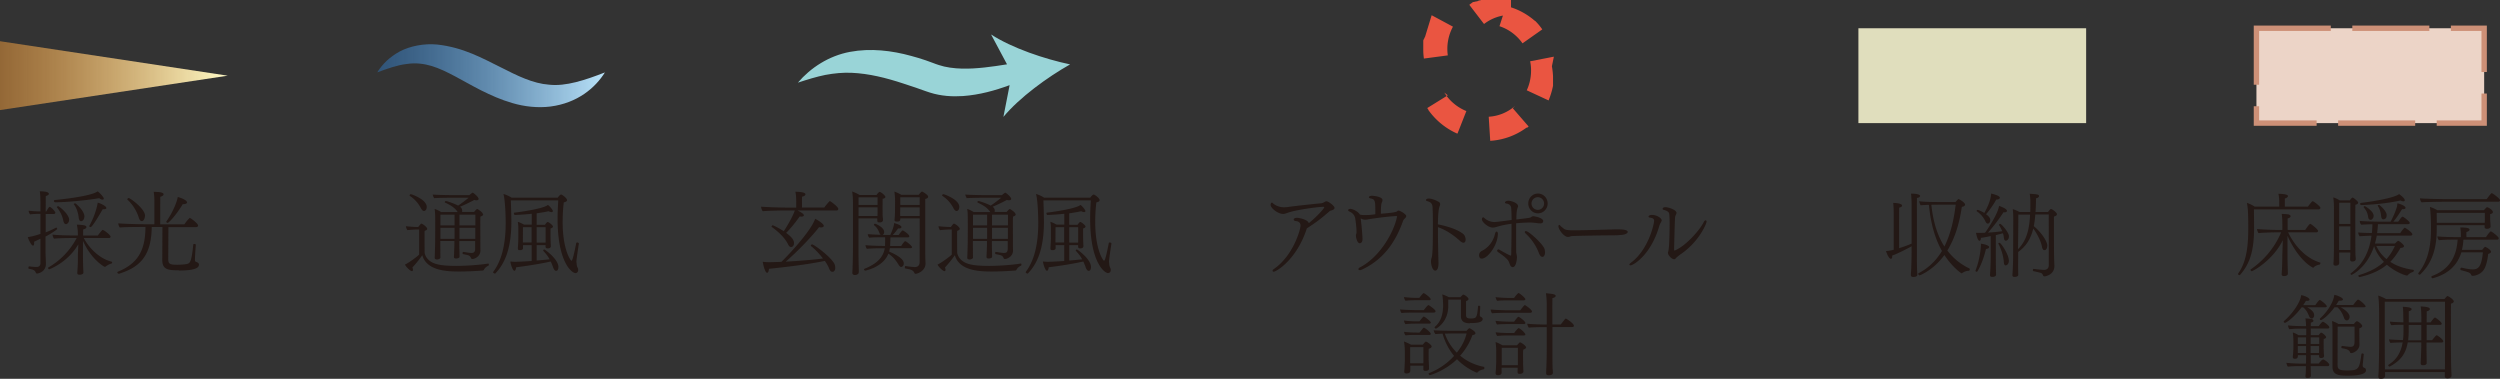 <svg xmlns="http://www.w3.org/2000/svg" viewBox="0 0 330 50"><rect x="0" y="0" width="330" height="50" fill="#333333" stroke="none"/><defs><linearGradient id="_名称未設定グラデーション_112" data-name="名称未設定グラデーション 112" x1="-12.63" y1="300.55" x2="17.43" y2="300.55" gradientTransform="rotate(-180 8.715 155.265)" gradientUnits="userSpaceOnUse"><stop offset="0" stop-color="#fffbc7"/><stop offset="1" stop-color="#f49d3a" stop-opacity=".5"/></linearGradient><linearGradient id="_名称未設定グラデーション_84" data-name="名称未設定グラデーション 84" x1="96.55" y1="300.54" x2="126.61" y2="300.54" gradientTransform="rotate(-180 88.205 155.265)" gradientUnits="userSpaceOnUse"><stop offset="0" stop-color="#bae3f9"/><stop offset="1" stop-color="#2d74bb" stop-opacity=".5"/></linearGradient><style>.cls-1{fill:#231815;stroke-width:0}</style></defs><g style="isolation:isolate"><g id="_レイヤー_2" data-name="レイヤー 2"><g id="text"><path class="cls-1" d="M253.44 25.88c0 .11-.13.21-.4.25-.01.13-.01 1.87-.01 3.57v3.38c0 1.27 0 1.82.02 2.42 0 .12.04.61.04.76s-.11.3-.52.3c-.2 0-.34-.07-.34-.25v-.02c0-.08.02-.33.04-.6.05-.94.06-2.29.06-2.62v-.56c-.77.43-2.01 1.04-2.57 1.23 0 .05.01.08.01.12 0 .21-.07.3-.17.3-.05 0-.31-.01-.65-1.02.27-.01.83-.11 1.02-.18v-4.79c0-.29-.01-.89-.07-1.39 1.09.05 1.17.26 1.17.36 0 .11-.12.22-.38.27-.01.23-.01 4.45-.01 5.35.56-.17 1.16-.39 1.65-.6v-5.29s-.01-.87-.08-1.31c1.15 0 1.21.25 1.21.33zm6.57 9.68c0 .08-.05.17-.12.18-.17.01-.53.04-.91.33-.01.01-.02.01-.05.01-.07 0-1.26-.86-2.27-2.42-1.42 1.98-3.22 2.69-3.28 2.69s-.18-.13-.18-.22c0-.02 0-.04.02-.05 1.39-.71 2.38-1.74 3.12-2.95-.86-1.52-1.48-3.48-1.72-6.09-.46.01-.91.04-1.09.06-.07-.08-.19-.42-.2-.54.49.11 2.55.11 2.55.11h2.25c.05-.06.32-.39.39-.39.02 0 .05 0 .06.01.14.07.81.45.81.72 0 .14-.14.25-.43.3-.27 1.89-.82 3.99-1.91 5.76a7.829 7.829 0 002.9 2.36c.04.02.06.06.06.12zm-4.16-8.54s-.41 0-.91.01c.24 2.31.83 4.12 1.72 5.51.85-1.68 1.26-3.62 1.49-5.52h-2.3zm6.71 5.6c0 .12-.14.22-.41.24-.24 1.01-.6 2.05-1.11 2.93-.04.06-.09.08-.14.08-.07 0-.13-.05-.13-.13 0-.01 0-.05.01-.07.52-1.29.7-2.85.7-3.32 0-.06 0-.12-.01-.18.33.02 1.1.21 1.1.45zm2.22-.84c-.14 0-.24-.12-.27-.39a2.9 2.9 0 00-.12-.6c-.25.07-.58.16-.94.24v2.86c0 .39 0 1.02.02 1.88 0 .12.01.34.01.48 0 .21-.23.3-.49.3-.19 0-.31-.06-.31-.24v-.02c.07-.9.09-1.83.09-2.44v-2.69c-.47.11-.95.19-1.29.24v.02c0 .25-.09.36-.19.36-.07 0-.26-.05-.46-1.05.12.01.26.01.39.01.44 0 .57-.01.81-.02.39-.54 1.71-2.52 1.84-3.54.01 0 1.05.33 1.05.65 0 .11-.11.2-.34.2-.04 0-.07-.01-.12-.01-.73 1.12-1.53 2.11-2.04 2.68.7-.04 1.4-.11 1.87-.18a4.05 4.05 0 00-.41-.8c-.01-.01-.01-.02-.01-.04 0-.06.09-.13.17-.13.12 0 1.14 1.09 1.14 1.65 0 .39-.25.57-.4.57zm-.81-5.67c0 .12-.14.23-.44.23h-.02c-.52.92-1.01 1.54-1.35 1.94.41.3.56.55.56.77 0 .25-.17.47-.31.47-.11 0-.24-.08-.32-.27-.24-.51-.59-.98-1.15-1.36-.02-.01-.02-.04-.02-.06 0-.06.06-.13.13-.13.01 0 .4.11.88.41.79-1.41.88-2.19.9-2.56.02.01 1.15.24 1.15.55zm.8 8.93c-.14 0-.25-.13-.26-.41-.05-.83-.37-1.83-.72-2.44-.01-.01-.01-.02-.01-.04 0-.05.08-.1.15-.1.21 0 1.24 1.56 1.24 2.36 0 .37-.21.61-.4.61zm6.74-6.75c0 .12-.12.22-.39.29v1.37c0 3.38.01 4.07.06 5.1v.07c0 1.21-1.28 1.36-1.29 1.36-.08 0-.15-.02-.19-.1-.05-.07-.07-.17-.13-.23-.11-.13-.17-.14-1.17-.36-.04-.01-.06-.07-.06-.13 0-.08.04-.18.08-.17.12.01.96.13 1.39.13s.63-.25.63-.63v-.42c0-.88 0-4.48-.01-6.26h-1.77c-.04.57-.11 1.08-.2 1.54 1 .83 1.78 2 1.78 2.56 0 .16-.05.61-.38.61-.19 0-.28-.22-.33-.48-.11-.66-.65-1.75-1.14-2.37-.33 1.37-.95 2.34-1.99 3.09v.25c0 .81-.01 1.49-.01 1.69s.01.48.01.63c0 .12.01.33.01.4v.02c0 .21-.18.3-.51.3-.18 0-.26-.08-.26-.22v-.05c.01-.16.04-.55.04-.69.01-.23.05-.98.05-1.66l.02-4.85c0-.49 0-.98-.07-1.47.27.07.62.22.89.37H268c.01-.45.01-.92.01-1.41 0-.18-.04-.76-.09-.99 1.09.05 1.23.12 1.23.3 0 .12-.13.25-.4.3 0 .63-.02 1.24-.06 1.8h1.65c.21-.28.31-.39.39-.39.17 0 .79.48.79.68zm-5.09.04c0 .6-.02 3.27-.04 4.56 1.17-1.17 1.5-2.7 1.59-4.56h-1.55z"/><path fill="#e0debd" stroke-width="0" d="M245.31 3.73h30.06v12.52h-30.06z"/><path class="cls-1" d="M306.29 27.46c0 .1-.11.18-.25.18h-8.52c.01.81.02 2.12.02 2.3v.1c0 3.27-.64 4.85-1.86 6.26-.01.01-.04.02-.06.02-.08 0-.2-.07-.2-.16 0-.02.01-.04.02-.06.97-1.35 1.33-3.18 1.33-5.93v-.28c0-2.03-.08-2.64-.18-3.11.31.1.71.28 1.02.49h3.25v-.59c0-.3-.02-.71-.11-1.1.13 0 1.26.01 1.26.3 0 .11-.13.24-.41.33v1.06h3.05s.5-.71.63-.71c.12 0 1.02.68 1.02.89zm0 7.28c0 .07-.05.17-.09.18-.2.04-.58.14-.79.37-.02.04-.06.05-.08.05-.01 0-1.82-.78-3.38-4.21v2.41c0 .35 0 .99.04 2.11 0 .13.01.33.01.48 0 .17-.15.31-.52.31-.15 0-.3-.04-.3-.24v-.02s.02-.34.04-.64c.05-1.01.04-1.64.05-2l.06-1.83c-1.35 2.72-3.98 4.09-4.09 4.09-.08 0-.17-.1-.17-.18 0-.04.01-.06.05-.08 1.43-.98 3.03-2.58 3.99-4.87h-.73c-.46 0-1.74.04-2.26.1-.11-.16-.19-.4-.19-.54.57.06 2.01.12 2.74.12h.6v-.48c0-.9-.01-1.1-.09-1.64.27.02.6.02.88.07.19.04.3.13.3.24s-.13.24-.39.29v1.52h2.32c.15-.23.56-.8.65-.8.15 0 1.05.76 1.05.93 0 .08-.08.19-.25.19h-3.71c.97 1.98 2.48 3.47 4.23 3.99.04.01.05.05.05.08zm4.98-7.98c0 .1-.08.21-.36.27-.01.29-.01 4.05-.01 4.05 0 .24.01 2.16.02 2.53.01.17.04.49.04.57 0 .14-.07.34-.46.34-.2 0-.28-.1-.28-.28 0-.19.01-.49.02-.63v-.28h-1.48c.01.39.01.71.01.88 0 .14.01.37.01.47 0 .39-.43.39-.46.39-.21 0-.31-.11-.31-.25v-.05c.05-.3.07-1.81.07-2.57v-4.5c.01-.54-.02-1.21-.09-1.65.26.08.62.25.86.4h1.32c.19-.26.3-.37.36-.37.01 0 .04 0 .05.01.21.11.7.49.7.68zm-1.02 0h-1.48v2.8h1.48v-2.8zm0 3.12h-1.49V33h1.49v-3.12zm8.36 5.85c0 .07-.04.16-.09.17-.19.05-.47.17-.69.42-.02.04-.06.05-.11.05-.28 0-1.66-.55-2.65-1.43-.89.74-2.03 1.28-3.63 1.64-.05.01-.14-.12-.14-.19 0-.02.01-.05.04-.06 1.49-.45 2.55-1.02 3.34-1.77-.59-.6-1.05-1.31-1.3-2.07-.94 2.87-2.94 3.79-2.96 3.79-.08 0-.15-.07-.15-.14 0-.02.01-.05.04-.07 1.81-1.34 2.49-3.18 2.73-4.96-.47.01-1.28.05-1.56.08a.807.807 0 01-.19-.46v-.05c.33.05 1.17.07 1.8.08.04-.4.06-.78.07-1.16-.55.01-1.24.04-1.48.06a.805.805 0 01-.19-.45v-.05c.47.06 2.13.1 2.61.1h1.46c.3-.54.68-1.42.82-1.93.05-.14.05-.28.08-.49.32.05 1.07.34 1.07.6 0 .1-.11.17-.31.17-.05 0-.09 0-.14-.01-.37.57-.72 1.16-1.16 1.66h.65c.13-.2.45-.66.56-.66.15 0 .96.65.96.82 0 .1-.09.17-.23.17h-3.97c-.02.37-.06.77-.11 1.18h3.05c.23-.36.52-.71.59-.71.11 0 1.01.63 1.01.87 0 .1-.09.17-.23.17h-4.47c-.06.35-.14.7-.24 1.05h2.64c.13-.13.36-.36.43-.36.15 0 .77.52.77.7 0 .12-.13.21-.47.24-.4.71-.83 1.31-1.34 1.83.85.57 1.9.9 3.05 1.06.05 0 .07.06.07.12zm-1.18-9.29c0 .08-.06.14-.18.14a.9.9 0 01-.38-.12c-2.16.51-5.08.61-5.14.61-.13 0-.19-.08-.19-.16 0-.06.04-.12.12-.13 1.56-.18 4.37-.65 5.02-1.16.09.06.75.54.75.81zm-4.11 2.06c0 .23-.18.52-.4.52-.17 0-.3-.14-.33-.4-.08-.57-.27-.88-.58-1.25-.01-.01-.01-.02-.01-.04 0-.06.09-.12.15-.12.04 0 1.17.64 1.17 1.29zm.35 3.96c.33.7.78 1.28 1.35 1.74.45-.51.82-1.09 1.11-1.74h-2.46zm.94-3.5c-.18 0-.27-.16-.3-.42-.04-.49-.19-.99-.44-1.35-.01-.01-.01-.02-.01-.04 0-.06.09-.1.17-.1.09 0 1.01.8 1.01 1.35s-.39.55-.43.55zm14.45-.96c0 .13-.14.22-.36.26v.54c0 .12.01.49.04.69.01.1.01.31.02.4v.02c0 .12-.13.29-.47.29-.2 0-.32-.06-.32-.23v-.24h-6.32v.59c-.01 3.18-1.04 4.81-2.19 5.92-.01.01-.04.02-.06.02-.08 0-.19-.07-.19-.16 0-.02.01-.04.02-.06.96-1.22 1.66-2.89 1.66-5.75 0-.99-.02-1.99-.14-2.97.27.07.69.26.98.43h6.14c.32-.36.37-.4.43-.4.13 0 .76.37.76.63zm.94-1.56c0 .1-.07.19-.24.19h-6.86c-.52 0-2.68.02-3.25.08a.87.87 0 01-.21-.53c.56.06 2.83.11 3.76.11h5.05c.12-.19.57-.8.66-.8.07 0 1.09.7 1.09.94zm-.17 5.02c0 .08-.06.18-.2.18h-4.46c-.02.47-.09.92-.2 1.34h2.68s.31-.4.4-.4c.04 0 .76.37.76.65 0 .11-.12.23-.37.29-.07.69-.25 1.58-.57 2.07-.55.82-1.47.82-1.49.82-.12 0-.15-.05-.18-.12-.11-.28-.27-.34-1.35-.63-.06-.01-.08-.08-.08-.16s.05-.17.13-.17h.04c.64.16 1.14.23 1.47.23.7 0 1.16-.34 1.33-2.25h-2.84c-.52 1.66-1.69 2.86-3.77 3.42h-.04c-.08 0-.14-.08-.14-.17 0-.06.02-.11.08-.13 2.31-.86 3.23-2.57 3.38-4.8h-.38c-.75 0-1.47.01-2.09.08a.773.773 0 01-.2-.51c.5.06 1.54.1 2.51.1h.59v-.33c0-.31-.04-.64-.08-.95.69.02 1.22.04 1.22.3 0 .11-.13.23-.41.3 0 .04-.01.14-.01.28s.01.29.01.4h2.58c.08-.13.52-.76.63-.76.13 0 1.05.71 1.05.9zM328 28.1h-6.36c.01.36.02.87.02 1.31h6.33c.01-.19.01-.47.01-.55v-.76zm-20.85 12.32c0 .08-.09.14-.25.14h-2.35c.83.45.92.84.92 1.04 0 .22-.13.45-.33.45-.13 0-.27-.13-.36-.36-.17-.43-.39-.83-.76-1.12h-.21c-.96 1.29-2 2.04-2.19 2.04-.09 0-.17-.07-.17-.14 0-.04.01-.07.05-.1 1.02-.88 2.13-2.37 2.26-3.42.6.13 1.1.4 1.1.59 0 .1-.11.17-.32.17-.05 0-.09 0-.15-.01-.11.19-.24.39-.37.58h1.6s.47-.69.6-.69c.06 0 .91.61.91.84zm.31 7.74c0 .08-.05.17-.19.17h-2.26c.01.4.01.76.02.92.01.11.01.2.01.34 0 .07-.04.3-.45.3-.15 0-.27-.04-.27-.22v-.05s.02-.19.04-.42c.01-.23.02-.54.02-.87h-.7c-.56 0-1.09 0-1.68.07-.09-.1-.18-.35-.19-.51.56.07 1.46.11 2.17.11h.41c.01-.45.01-.88.01-1.11h-1.08v.08c0 .23-.07.39-.39.39-.19 0-.28-.07-.28-.24v-.02c0-.06.02-.22.04-.4.01-.34.04-.54.04-.78v-.76c0-.41-.02-.83-.08-1.27.23.06.55.22.77.36h1v-.87h-.56c-.56 0-1.07.01-1.66.08-.09-.1-.17-.35-.18-.51.56.07 1.36.1 2.11.1h.27c-.01-.4-.04-.7-.08-1.02.7.04 1.05.07 1.05.31 0 .11-.11.2-.34.25 0 .02 0 .21-.01.46h1.05s.4-.58.56-.58c.11 0 .84.51.84.72 0 .1-.06.18-.2.18h-2.25v.87h1.04c.09-.12.19-.23.27-.31.02-.02.05-.02.06-.02.15 0 .66.43.66.6 0 .1-.11.19-.32.24-.01.07-.01 1.13-.01 1.13 0 .13.02.55.02.69.01.13.04.34.04.4 0 .08-.02.29-.39.29-.2 0-.27-.08-.27-.22v-.16h-1.1v1.11h1.05s.41-.54.58-.54.82.49.82.7zm-3.06-3.62h-1.09v.86h1.09v-.86zm0 1.14h-1.09v.92h1.09v-.92zm.61-1.14v.86h1.13v-.86h-1.13zm1.12 1.14H305v.92h1.11v-.04c0-.11.01-.35.01-.55v-.33zm6.14-5.26c0 .08-.07.14-.23.14h-3.06c.36.19 1.17.74 1.17 1.25 0 .23-.13.48-.37.48-.15 0-.3-.11-.38-.36-.19-.55-.46-1.01-.86-1.37h-.38c-.9 1.21-1.66 1.69-1.8 1.69-.08 0-.14-.06-.14-.13 0-.04.01-.07.05-.11.79-.7 1.73-1.99 1.86-3.09.24.02 1.14.35 1.14.6 0 .1-.13.17-.36.17-.06 0-.12 0-.18-.01-.11.18-.23.37-.36.58h2.25c.06-.07.33-.46.58-.69.02-.02.05-.02.07-.02.19 0 .98.71.98.87zm.04 8.46c0 .14 0 .71-2.41.71-1.21 0-2.01-.11-2.01-1.16v-4.47c0-.66-.01-1.15-.06-1.58.25.06.6.23.85.39h2.03c.07-.1.31-.37.39-.37.17 0 .71.42.71.63 0 .11-.09.22-.37.3-.01.17-.01.24-.01.42l.01.93c0 .35.01.63.01.78v.04c0 .66-.71 1.11-1.1 1.11-.07 0-.12-.02-.14-.1-.14-.36-.44-.43-1.09-.55-.05-.01-.06-.06-.06-.11 0-.08.05-.21.11-.19.43.06.91.12 1.13.12.47-.01.5-.35.5-.74v-1.93h-2.23c0 .96-.01 4.87-.01 5.11.01.61.38.68 1.33.68 1.47 0 1.55-.23 1.82-2.17.01-.06.06-.08.12-.08.08 0 .2.06.19.12-.04.36-.09.93-.13 1.27-.01.07-.01.14-.01.19 0 .22.07.25.15.29.07.04.14.06.19.11.02.02.09.08.09.27zm11.59-9.09c0 .14-.17.24-.37.29-.01.37-.01 5.52-.01 5.52 0 .34.02 2.52.04 2.98.01.25.04.88.04 1 0 .34-.43.35-.53.35-.23 0-.36-.07-.36-.28 0-.14.01-.35.01-.54h-7.9c.01.19.01.43.01.49 0 .04 0 .4-.56.4-.24 0-.33-.12-.33-.29 0-.12.04-.57.05-.93.01-.42.05-1.93.05-2.89v-4.64c0-.63-.02-1.58-.12-2.23.28.08.76.29 1.04.46h7.7s.32-.4.41-.4c.01 0 .04 0 .05.01.47.23.78.55.78.7zm-9.11.04v6.12c0 .75.01 2.16.02 2.81h7.92c.01-.27.01-2.53.01-2.89v-6.04h-7.95zm7.71 5.24c0 .1-.09.14-.21.14h-1.99v.24c0 .36 0 1.17.02 2.03v.42c.01.22-.19.31-.46.31-.19 0-.33-.05-.33-.23v-.04l.02-.54c.04-.77.06-1.6.06-1.98v-.22h-1.79c-.27 1.6-1.03 2.45-2.38 3.19h-.02c-.06 0-.18-.1-.18-.18 0-.02.01-.05.04-.06.84-.53 1.59-1.33 1.87-2.95-.49.01-1.28.02-1.6.07-.11-.1-.19-.33-.2-.48.32.05 1.2.08 1.84.1.06-.37.07-.78.07-1.22v-.8c-.5 0-1.27.01-1.59.06-.11-.1-.19-.33-.2-.48.31.05 1.14.08 1.78.1-.02-1.12-.02-1.57-.08-2.06.79.06 1.16.11 1.16.33 0 .1-.12.21-.37.25v1.49h1.66v-.28c0-.82-.01-1.27-.09-1.83 1.17.05 1.21.24 1.21.35 0 .12-.13.23-.41.29 0 .11-.01.74-.01 1.47h.52c.08-.12.45-.64.57-.64.13 0 .9.61.9.8 0 .1-.09.16-.21.16h-1.78v2.03h.71c.3-.37.52-.66.62-.66.01 0 .02.01.04.02.23.11.84.58.84.8zm-2.89-2.18h-1.66v.62c0 .53-.02.99-.08 1.41h1.74v-2.03z"/><path fill="#ecd4c7" stroke="#cd9077" stroke-dasharray="0 0 9.46 3.55" stroke-linecap="square" stroke-width=".71" d="M297.85 3.73h30.06v12.52h-30.06z"/><path class="cls-1" d="M6.01 31.2v2.01c0 .51.05 1.35.05 1.62 0 1.06-1.02 1.28-1.17 1.28-.13 0-.14-.08-.21-.22-.08-.17-.24-.31-.86-.41-.05-.01-.07-.07-.07-.13 0-.1.04-.19.09-.19h.01c.38.05.69.08.98.08s.51-.16.51-.51v-3.22c-.27.13-.53.25-.84.4 0 .06.01.11.01.16 0 .23-.06.35-.15.35-.24 0-.6-.83-.7-1.12.19-.01 1.03-.19 1.68-.43v-2.64h-.19c-.31 0-.85.02-1.17.07-.09-.08-.2-.33-.2-.47v-.02c.43.06 1.11.1 1.56.1v-1.06c0-.48-.02-1.29-.09-1.59h.13c.12 0 1.07 0 1.07.33 0 .11-.14.22-.41.29 0 .13 0 .98-.01 2.04h.08c.24-.43.37-.61.44-.61.19 0 .76.61.76.77 0 .11-.11.17-.23.17H6.03v2.42c.5-.18.95-.41 1.39-.63h.01c.06 0 .12.11.12.18 0 .08-.84.64-1.52 1zm8.79 3.42c0 .07-.04.16-.08.17-.18.04-.47.16-.79.4-.04.02-.06.04-.08.04-.11 0-1.84-1.01-2.9-3.45v1.76c0 .33 0 1.01.04 1.97 0 .12.02.3.02.45 0 .07-.02.3-.53.3-.15 0-.28-.04-.28-.23v-.02l.04-.6c.04-.59.04-1.07.04-1.42v-.43l.06-1.31c-1.46 2.47-3.85 3.3-3.85 3.3-.08 0-.14-.1-.14-.17 0-.04.01-.07.04-.08a9.694 9.694 0 003.73-3.88h-.89c-.55 0-1.49.02-2.1.08-.11-.12-.19-.39-.2-.53.62.07 1.87.11 2.59.11h.76v-.19c-.01-.58-.05-.75-.13-1.24.96.05 1.26.11 1.26.33 0 .12-.14.25-.43.3 0 .08-.01.4-.01.81h1.94c.09-.14.38-.49.57-.7.02-.02.05-.04.07-.04.18 0 1.05.68 1.05.89 0 .08-.07.18-.23.18h-3.31c.7 1.35 2.13 2.77 3.71 3.13.04.01.05.05.05.1zm-1.1-8.41c0 .08-.06.14-.17.14s-.25-.06-.44-.19c-1.65.28-4.29.54-5.78.54-.13 0-.19-.08-.19-.17 0-.06.04-.13.11-.13.59-.05 4.75-.47 5.66-1.14.34.24.81.78.81.95zm-4.58 2.81c0 .42-.32.57-.41.57-.19 0-.32-.23-.37-.53-.12-.61-.44-1.22-.83-1.69 0-.01-.01-.01-.01-.02 0-.05.11-.13.17-.13.14 0 1.46 1.05 1.46 1.81zm2.02-.47c0 .36-.2.65-.44.65-.19 0-.28-.21-.32-.52-.05-.52-.26-1.25-.63-1.71 0-.01-.01-.01-.01-.02 0-.05.11-.11.18-.11.09 0 1.22.99 1.22 1.71zm2.9-1.09c0 .1-.11.16-.33.16-.05 0-.09 0-.15-.01-.55.96-1.4 2.37-1.6 2.37-.08 0-.18-.07-.18-.13 0-.01 0-.02.01-.04.86-1.52 1.1-2.95 1.11-3.06.36.08 1.14.46 1.14.71zm9.57 8.22c-1.35 0-2.19-.05-2.19-1.36l.02-4.36h-1.41c-.05 3.71-1.46 5.29-4.31 6.17h-.04c-.11 0-.19-.11-.19-.17 0-.07.11-.11.13-.12 2.51-1.05 3.57-2.7 3.58-5.88h-.51c-.52 0-2.37.01-2.87.07-.11-.11-.21-.4-.21-.55.53.06 2.54.12 3.38.12h1.39v-3.03c0-.3-.01-.75-.09-1.25.72.02 1.3.06 1.3.33 0 .12-.13.25-.43.33-.01.18-.01 2.94-.01 3.63h3.19c.23-.36.66-.84.71-.84.14 0 1.1.76 1.1.99 0 .11-.09.22-.25.22h-3.67l-.02 4.2c0 .61.13.77 1.16.77.53 0 1.17-.05 1.43-.14.34-.12.51-.53.71-2.51 0-.07.07-.1.15-.1s.19.05.19.11c-.04.41-.12 1.78-.12 1.95 0 .23.06.28.21.33.2.07.32.17.32.35 0 .34-.33.77-2.65.77zm-4.48-7.18c0 .33-.18.69-.41.69-.15 0-.31-.14-.4-.46-.25-.8-.72-1.65-1.5-2.38-.01-.01-.02-.02-.02-.05 0-.06.11-.16.19-.16.18 0 2.16 1.41 2.16 2.35zm5.56-1.8c0 .13-.15.25-.51.25h-.06c-.84 1.41-1.84 2.47-1.99 2.47-.08 0-.18-.07-.18-.14 0-.02.01-.05.02-.07.9-1.25 1.45-2.76 1.49-3.21.33.08 1.22.41 1.22.7z"/><path fill="url(#_名称未設定グラデーション_112)" stroke-width="0" d="M0 5.44v9.09l30.06-4.54L0 5.44z"/><path class="cls-1" d="M63.88 35.6c-.04.08-.07.1-.15.11-.77.06-1.95.13-3.12.13-1.58 0-4.28-.08-4.87-2.15-.36.53-.88 1.16-1.3 1.62.05.13.07.23.07.3 0 .13-.06.18-.14.18-.19 0-.72-.49-.92-.86.57-.27 1.72-1.13 1.88-1.33v-3.3h-.45c-.18 0-.75.04-1.11.08-.09-.13-.19-.4-.19-.52.41.06 1.28.1 1.37.1h.26c.11-.14.23-.31.36-.42.02-.02.04-.02.06-.02.13 0 .76.45.76.69 0 .11-.12.19-.34.27-.01.1-.01.45-.01.87 0 .84.01 1.99.01 1.99 0 .07.13 1.05 1.41 1.47.69.23 1.71.29 2.83.29 1.45-.01 3.12-.14 4.15-.31h.01c.06 0 .08.07.08.14 0 .06-.01.12-.06.14-.19.08-.5.3-.58.53zm-7.55-8.28c0 .33-.18.53-.36.53-.13 0-.27-.11-.4-.35-.37-.7-.83-1.22-1.47-1.64a.084.084 0 01-.04-.07c0-.07.08-.16.17-.16.07 0 2.1.68 2.1 1.69zm7.45.99c0 .1-.09.18-.36.28-.02.35-.02.52-.02.84l.01 2.98c0 .13 0 .42.01.63v.02c0 .81-.78 1.13-1.08 1.13-.07 0-.13-.04-.15-.1-.11-.23-.19-.33-.38-.39-.24-.08-.51-.11-.68-.16-.05-.01-.07-.06-.07-.12 0-.08.04-.17.09-.17h.01c.15.02.78.14 1.09.14.28 0 .47-.13.47-.53v-1.04h-2.09v.27c0 .61.01.84.02 1.21 0 .11.01.49.01.55v.02c0 .22-.32.25-.46.25-.18 0-.28-.05-.28-.21 0-.08.01-.27.02-.42.01-.35.04-.84.04-1.41v-.27h-1.86v.05c0 .19.01 1.54.01 1.82 0 .07.01.24.01.3 0 .14-.21.27-.45.27-.19 0-.31-.07-.31-.21V34c.01-.12.06-1.69.06-2.1 0-.14.01-1.54.01-1.72 0-1.75 0-2.15-.08-2.6.27.07.63.27.86.41h2.19s-.06-.07-.09-.12c-.39-.53-.97-.84-1.58-1.13-.02-.01-.04-.04-.04-.06 0-.06.07-.14.14-.14.2 0 1.33.42 1.62.6.38-.24 1.03-.74 1.39-1.04h-2.1c-.18 0-1.94.01-2.45.06-.08-.12-.18-.36-.19-.48.57.06 2.45.08 2.65.08h2.18c.39-.33.43-.33.44-.33.09 0 .79.57.79.83 0 .12-.13.18-.3.18-.08 0-.19-.01-.27-.05-.38.22-1.35.69-1.88.9.17.13.28.29.28.53 0 .06-.01.11-.02.16h1.59s.31-.39.41-.39c.01 0 .02.01.04.01.06.02.71.43.71.66zm-3.78.03h-1.86v1.41H60v-1.41zm0 1.73h-1.86v1.46H60v-1.46zm.65-1.73v1.41h2.1v-1.41h-2.1zm0 1.73v1.46h2.09v-1.46h-2.09zm15.46 4.58c0 .29.05.52.12.65.06.12.09.23.09.34 0 .24-.15.41-.36.41-.43 0-2.36-1.33-2.36-7.19 0-.78.04-1.59.09-2.41h-6.26c.06 1.71.07 2.59.07 2.79 0 3.69-.92 5.61-2.12 6.86-.01.01-.02.01-.04.01-.09 0-.25-.08-.25-.18 0-.01.01-.04.02-.05 1.09-1.46 1.64-3.57 1.64-6.44 0-.6-.04-2.94-.3-3.83.3.07.79.29 1.07.48h6.1c.07-.11.31-.41.45-.41.12 0 .78.47.78.74 0 .13-.13.23-.43.3-.11.9-.15 1.77-.15 2.6 0 3.61 1.04 5.1 1.17 5.1.04 0 .18-.04.62-2.33.01-.06.07-.08.14-.08.09 0 .21.06.21.14-.09.61-.33 2.13-.33 2.5zm-2.4.59c0 .1-.01.51-.31.51-.13 0-.26-.12-.38-.43-.09-.28-.2-.53-.32-.8-1.54.34-3.18.59-4.57.76-.02.29-.12.46-.23.46-.24 0-.52-.96-.53-1.22.24.02.45.04.63.04.01 0 .96-.02 2.18-.11v-2.09h-1.14v.4c0 .26-.34.26-.41.26-.17 0-.27-.04-.27-.19v-.02c0-.06.01-.28.02-.42.02-.24.04-.83.04-.98v-1.15c0-.3 0-.53-.07-.98.21.06.58.23.81.37h1.03v-1.43c-.76.08-1.54.13-2.22.16-.08 0-.14-.13-.14-.23 0-.05.01-.08.06-.08.59-.06 3.89-.52 4.43-1.02.28.19.66.68.66.81 0 .08-.07.14-.18.14a.9.9 0 01-.38-.12c-.43.1-.98.19-1.58.28v1.51h1.1c.25-.37.34-.37.36-.37.11 0 .69.42.69.61 0 .1-.11.19-.32.25v.95a30.14 30.14 0 00.04 1.36v.04c0 .12-.08.28-.44.28-.15 0-.26-.07-.26-.22 0-.04 0-.12.01-.21h-1.18v2.03c.63-.05 1.21-.11 1.71-.16-.19-.35-.45-.71-.83-1.11a.107.107 0 01-.02-.06c0-.06.08-.13.15-.13.08 0 1.86 1.28 1.86 2.31zm-3.54-5.25h-1.14c0 .51-.01 1.65-.01 1.65v.37h1.15v-2.03zm1.85 0h-1.18v2.03h1.18v-2.03z"/><path d="M79.86 9.54c-1.29 2.08-3.66 4.06-7.19 4.52-1.72.22-3.5 0-5.02-.45-1.54-.44-2.87-1.05-4.1-1.66-2.45-1.24-4.5-2.6-6.57-3.24-1.03-.3-2.1-.45-3.32-.26-1.23.14-2.49.6-3.86 1.1.65-1.07 1.63-2.03 2.99-2.77 1.36-.71 3.21-1.07 4.93-.9 3.46.38 6.01 1.84 8.29 2.96 2.3 1.17 4.32 2.18 6.48 2.34 2.19.24 4.72-.59 7.38-1.63z" fill="url(#_名称未設定グラデーション_84)" stroke-width="0"/><path d="M132.94 8.49c-2.05.33-4.05.61-5.93.57-1.11-.03-2.19-.17-3.1-.48-.2-.05-.55-.2-.84-.3-.3-.11-.6-.23-.91-.33-.63-.2-1.24-.41-1.89-.57-2.53-.7-5.34-1.05-8.09-.53-2.76.52-5.17 2.08-6.86 4.06 1.25-.41 2.44-.78 3.62-1.02 1.19-.22 2.34-.33 3.48-.28 2.28.1 4.52.66 6.8 1.41.57.18 1.14.37 1.72.57l.87.31c.31.1.54.2.94.32 1.49.47 2.96.55 4.35.46 2.21-.16 4.24-.73 6.17-1.44l-.82 4.19c2.13-2.56 5.79-5.23 8.8-6.93-3.37-.71-7.65-2.15-10.43-3.95l2.11 3.95z" style="mix-blend-mode:multiply" fill="#99d4d7" stroke-width="0"/><path class="cls-1" d="M110.66 27.56c0 .1-.06.22-.21.22h-5.17c.12.06.83.41.83.63 0 .11-.11.18-.32.18-.06 0-.14-.01-.23-.02-.45.65-1.23 1.64-1.79 2.17.82.6 1.04.99 1.04 1.36 0 .3-.17.51-.39.51-.14 0-.28-.11-.41-.39-.41-.83-1.26-1.63-2.12-2.25a.084.084 0 01-.04-.07c0-.06.07-.16.15-.16.09 0 .83.37 1.46.78.83-1.27 1.35-2.36 1.45-2.74h-1.4c-.55 0-2.29.04-2.82.1-.11-.08-.23-.46-.23-.6.51.05 2.33.12 3.35.12h1.29v-.76c0-.33-.01-.9-.11-1.33.11 0 1.33 0 1.33.34 0 .12-.14.25-.45.31-.01.14-.01 1.02-.01 1.43h2.95c.11-.17.45-.59.68-.82.02-.01.04-.02.06-.02.09 0 1.1.76 1.1 1.01zm-.4 7.77c0 .33-.15.55-.38.55-.17 0-.32-.14-.43-.42-.12-.31-.32-.66-.57-1.02-1.92.4-4.55.75-7.37 1.04-.04.34-.13.53-.25.53-.25 0-.5-.95-.58-1.46.34.05.68.06.92.06.47-.01 1.01-.02 1.55-.05.51-.47 3.86-3.94 4.45-5.68.27.13 1.14.65 1.14.93 0 .12-.13.21-.36.21-.08 0-.17-.01-.26-.04-1.05 1.37-3.06 3.41-4.41 4.56 1.78-.1 3.7-.25 4.92-.42-.47-.61-1.05-1.23-1.58-1.64-.02-.01-.02-.04-.02-.05 0-.07.09-.17.17-.17.25 0 2.74 1.83 3 2.72.04.12.05.23.05.35zm6.62-9.34c0 .1-.08.19-.37.25-.01.16-.01 1.12-.01 1.12 0 .19 0 .74.01 1.16.01.16.05.43.05.51v.02s0 .31-.45.31c-.23 0-.31-.08-.31-.24v-.29h-2.48v4.32c0 .71.02 1.77.04 2.34v.42c0 .31-.32.39-.51.39-.25 0-.34-.12-.34-.27v-.05c.02-.24.08-1.76.08-3.28v-5.64c.01-.59-.02-1.34-.11-1.78.36.12.73.3.98.46h2.24s.28-.41.41-.41c.17 0 .76.48.76.66zm-1.04.06h-2.51v1h2.51v-1zm-2.51 1.33v1.13h2.5c.01-.21.01-.57.01-.75v-.39h-2.51zm7.07 5.22c0 .08-.07.16-.2.16h-2.74c-.02.16-.06.3-.09.45 1.6.69 1.93 1.19 1.93 1.58s-.33.45-.33.45c-.11 0-.23-.08-.36-.3-.37-.6-.7-1.02-1.34-1.46-.7 1.8-3.03 2.24-3.05 2.24-.08 0-.17-.08-.17-.17 0-.02.02-.06.06-.07 1.46-.59 2.45-1.37 2.68-2.71h-.63c-.36 0-1.23.02-1.72.08-.09-.07-.19-.36-.2-.49.3.04 1.42.1 2.22.1h.37v-.1c.01-.27.01-.77.01-1.04h-.41c-.36 0-1.2 0-1.68.06-.11-.08-.19-.33-.2-.47.24.02 1.01.07 1.71.08-.07-.04-.13-.12-.18-.24-.17-.45-.34-.74-.7-1.02-.02-.01-.02-.04-.02-.06 0-.06.06-.14.14-.14.07 0 1.21.47 1.21 1.08 0 .19-.07.33-.2.4h1.01c.17-.37.33-.75.43-1.13.04-.13.06-.28.07-.43.01 0 .97.23.97.53 0 .1-.11.18-.32.18-.04 0-.07-.01-.11-.01-.23.3-.45.6-.72.87h.79c.08-.13.32-.45.47-.58.02-.01.04-.02.05-.02.11 0 .88.53.88.76 0 .08-.06.16-.19.16h-2.3c-.01.27-.02.75-.04 1.01v.12h1.46c.13-.21.3-.46.47-.61.02-.01.04-.02.06-.02.15 0 .91.64.91.8zm2.11-6.62c0 .11-.08.22-.38.28v7.05c0 .29.02 1.08.04 1.46v.02c0 .95-1.03 1.35-1.3 1.35-.11 0-.15-.06-.2-.16-.08-.19-.25-.3-.39-.36-.26-.1-.53-.12-.79-.19-.04-.01-.05-.07-.05-.13 0-.08.02-.19.08-.18.15.02.91.13 1.24.13.46 0 .63-.31.63-.63 0-1.76.01-3.7.01-5.79h-2.56v.11c0 .27-.21.31-.45.31s-.31-.08-.31-.22v-.06s.06-.48.06-1.19l.01-1.21c0-.49-.04-.92-.09-1.28.32.11.62.25.9.42h2.31c.05-.06.34-.42.43-.42.01 0 .04 0 .05.01.31.14.77.49.77.66zm-3.68 1.4v.34c0 .22-.01.33-.01.37 0 .14.01.29.01.42h2.57v-1.13h-2.57zm.01-1.34v1.01h2.56v-1.01h-2.56zm15.34 9.56c-.04.08-.07.1-.15.11-.77.06-1.95.13-3.12.13-1.58 0-4.28-.08-4.87-2.15-.36.53-.88 1.16-1.3 1.62.05.13.07.23.07.3 0 .13-.06.18-.14.18-.19 0-.72-.49-.92-.86.57-.27 1.72-1.13 1.88-1.33v-3.3h-.45c-.18 0-.75.04-1.11.08-.09-.13-.19-.4-.19-.52.41.06 1.28.1 1.37.1h.26c.11-.14.23-.31.36-.42.02-.02.04-.02.06-.02.13 0 .76.45.76.69 0 .11-.12.19-.34.27-.01.1-.01.45-.01.87 0 .84.01 1.99.01 1.99 0 .07.13 1.05 1.41 1.47.69.23 1.71.29 2.83.29 1.45-.01 3.12-.14 4.15-.31h.01c.06 0 .08.07.08.14 0 .06-.01.12-.06.14-.19.08-.5.3-.58.53zm-7.55-8.28c0 .33-.18.53-.36.53-.13 0-.27-.11-.4-.35-.37-.7-.83-1.22-1.47-1.64a.084.084 0 01-.04-.07c0-.07.08-.16.17-.16.07 0 2.1.68 2.1 1.69zm7.45.99c0 .1-.09.18-.36.28-.02.35-.02.52-.02.84l.01 2.98c0 .13 0 .42.01.63v.02c0 .81-.78 1.13-1.08 1.13-.07 0-.13-.04-.15-.1-.11-.23-.19-.33-.38-.39-.24-.08-.51-.11-.68-.16-.05-.01-.07-.06-.07-.12 0-.08.04-.17.09-.17h.01c.15.02.78.14 1.09.14.28 0 .47-.13.47-.53v-1.04h-2.09v.27c0 .61.01.84.02 1.21 0 .11.01.49.01.55v.02c0 .22-.32.25-.46.25-.18 0-.28-.05-.28-.21 0-.08.01-.27.02-.42.01-.35.04-.84.04-1.41v-.27h-1.86v.05c0 .19.01 1.54.01 1.82 0 .07.01.24.01.3 0 .14-.21.27-.45.27-.19 0-.31-.07-.31-.21V34c.01-.12.06-1.69.06-2.1 0-.14.01-1.54.01-1.72 0-1.75 0-2.15-.08-2.6.27.07.63.27.86.41h2.19s-.06-.07-.09-.12c-.39-.53-.97-.84-1.58-1.13-.02-.01-.04-.04-.04-.06 0-.06.07-.14.14-.14.2 0 1.33.42 1.62.6.38-.24 1.03-.74 1.39-1.04h-2.1c-.18 0-1.94.01-2.45.06-.08-.12-.18-.36-.19-.48.57.06 2.45.08 2.65.08h2.18c.39-.33.43-.33.44-.33.09 0 .79.57.79.83 0 .12-.13.18-.3.18-.08 0-.19-.01-.27-.05-.38.22-1.35.69-1.88.9.17.13.28.29.28.53 0 .06-.01.11-.02.16h1.59s.31-.39.41-.39c.01 0 .02.01.04.01.06.02.71.43.71.66zm-3.78.03h-1.86v1.41h1.86v-1.41zm0 1.73h-1.86v1.46h1.86v-1.46zm.65-1.73v1.41h2.1v-1.41h-2.1zm0 1.73v1.46h2.09v-1.46h-2.09zm15.46 4.58c0 .29.05.52.12.65.06.12.09.23.09.34 0 .24-.15.41-.36.41-.43 0-2.36-1.33-2.36-7.19 0-.78.04-1.59.09-2.41h-6.26c.06 1.71.07 2.59.07 2.79 0 3.69-.92 5.61-2.12 6.86-.01.01-.02.01-.04.01-.09 0-.25-.08-.25-.18 0-.01.01-.04.02-.05 1.09-1.46 1.64-3.57 1.64-6.44 0-.6-.04-2.94-.3-3.83.3.07.79.29 1.07.48h6.1c.07-.11.31-.41.45-.41.12 0 .78.47.78.74 0 .13-.13.23-.43.3-.11.9-.15 1.77-.15 2.6 0 3.61 1.04 5.1 1.17 5.1.04 0 .18-.04.62-2.33.01-.06.07-.08.14-.08.09 0 .21.06.21.14-.09.61-.33 2.13-.33 2.5zm-2.4.59c0 .1-.01.51-.31.51-.13 0-.26-.12-.38-.43-.09-.28-.2-.53-.32-.8-1.54.34-3.18.59-4.57.76-.02.29-.12.46-.23.46-.24 0-.52-.96-.53-1.22.24.02.45.04.63.04.01 0 .96-.02 2.18-.11v-2.09h-1.14v.4c0 .26-.34.26-.41.26-.17 0-.27-.04-.27-.19v-.02c0-.06.01-.28.02-.42.02-.24.04-.83.04-.98v-1.15c0-.3 0-.53-.07-.98.21.06.58.23.81.37h1.03v-1.43c-.76.08-1.54.13-2.22.16-.08 0-.14-.13-.14-.23 0-.05.01-.08.06-.08.59-.06 3.89-.52 4.43-1.02.28.19.66.68.66.81 0 .08-.07.14-.18.14a.9.9 0 01-.38-.12c-.43.1-.98.19-1.58.28v1.51h1.1c.25-.37.34-.37.36-.37.11 0 .69.42.69.61 0 .1-.11.19-.32.25v.95a30.14 30.14 0 00.04 1.36v.04c0 .12-.08.28-.44.28-.15 0-.26-.07-.26-.22 0-.04 0-.12.01-.21h-1.18v2.03c.63-.05 1.21-.11 1.71-.16-.19-.35-.45-.71-.83-1.11a.107.107 0 01-.02-.06c0-.06.08-.13.15-.13.08 0 1.86 1.28 1.86 2.31zm-3.54-5.25h-1.14c0 .51-.01 1.65-.01 1.65v.37h1.15v-2.03zm1.85 0h-1.18v2.03h1.18v-2.03zm33.84-2.55c0 .19-.27.31-.46.35a.51.51 0 00-.23.12c-1.13.98-1.6 1.34-2.97 2.24 0 .01-.01.02-.01.04-1.35 4.14-4.06 5.68-4.36 5.68-.09 0-.15-.06-.15-.13 0-.06.05-.13.14-.21 2.61-1.78 3.55-5.28 3.55-5.74s-.33-.58-.62-.61c-.15-.02-.28-.08-.28-.18 0-.25.41-.25.45-.25.19 0 1.4.2 1.54.71 1.2-.98 2.04-1.97 2.04-2.1 0-.05-.07-.06-.17-.06-.52 0-3.34.35-4.55.75-.23.07-.44.19-.72.19-.63 0-1.64-.74-1.64-1.21 0-.12.07-.29.18-.29.02 0 .05.01.07.04.36.34.89.58 1.53.58.12 0 .25-.01.38-.02 1.64-.23 3.55-.41 4.51-.51.15-.01.23-.06.32-.1.09-.05.26-.16.37-.16.32.01 1.08.63 1.08.87zm9.46 1.1c0 .11-.09.21-.24.35-.06.06-.14.18-.17.25-.97 2.77-2.57 5.12-5.44 6.45-.11.05-.2.07-.28.07-.11 0-.18-.05-.18-.13 0-.07.06-.17.21-.24 2.64-1.37 4.49-4.67 4.89-6.7 0-.05-.02-.07-.13-.07-1.16.06-2.76.28-3.61.42-.19.04-.33.06-.46.06-.18 0-.39-.05-.59-.17.02.28.07.64.11 1.05.06.66.12 1.37.12 1.65s-.08.58-.38.58c-.25 0-.49-.59-.49-1.05 0-.11.07-.23.08-.36v-.13c0-.52-.12-1.48-.19-1.82-.12-.48-.49-.7-.65-.78-.13-.06-.27-.14-.27-.23s.14-.17.31-.17c.27 0 1.01.33 1.24.75.25.07.46.07.62.07.36 0 .71 0 1.42-.11v-.71c0-.95-.06-1.23-.47-1.34-.33-.08-.37-.11-.37-.18 0-.21.37-.21.45-.21 0 0 1.34.08 1.34.58 0 .1-.04.19-.09.31-.09.21-.12.69-.12 1.15v.33q1.9-.14 2.11-.3c.07-.06.13-.11.23-.11.17 0 1.01.45 1.01.75zm7.56 3.5c-.12 0-.27-.07-.44-.22-.73-.66-1.73-1.42-2.93-1.83v.52c0 1.45.04 3.09.07 4.15v.08c0 .69-.18.98-.43.98-.36 0-.56-.77-.56-1.21 0-.08 0-.24.11-.55.11-.53.14-1.6.14-4.39 0-.82-.01-1.59-.04-2.15-.02-.42-.12-.71-.68-.86-.14-.04-.19-.08-.19-.14 0-.04.02-.21.38-.21s.91.21 1.32.45c.12.07.17.18.17.29 0 .08-.02.17-.06.25-.14.37-.21.9-.24 2.42 1.22.23 2.59.66 3.35 1.27.2.16.31.48.31.74 0 .34-.17.41-.3.41zm2.4 2.1c-.24 0-.34-.21-.34-.43 0-.33.18-.49.38-.6.62-.31 1.43-.98 1.73-2.27.05-.18.12-.27.2-.27s.17.11.17.27c0 1.52-1.35 3.3-2.13 3.3zm8.12-4.95c0 .11-.06.3-.37.3-.07 0-.14-.01-.21-.01-.85-.11-1.09-.11-1.14-.11-.56.01-1.2.04-1.85.1v.94c0 1.02 0 2.06.01 2.85 0 .13.04.26.06.39.01.08.04.18.04.26-.01.31-.09 1.35-.56 1.35-.07 0-.26-.01-.4-.41l-.11-.29c-.14-.34-.63-.74-1.42-1.28-.08-.06-.13-.13-.13-.19 0-.08.07-.17.18-.17.05 0 .09.01.14.05.7.43 1.42.77 1.46.77.07 0 .08-.1.08-.17.02-.98.04-2.17.04-3.29v-.74c-.57.07-1.15.18-1.58.3-.39.11-.63.2-.9.2-.58 0-1.43-.71-1.43-1.1 0-.14.08-.25.18-.25.04 0 .07.01.11.05.39.4.94.57 1.41.57 0 0 .75-.07 2.22-.27 0-.55-.02-1.04-.04-1.36 0-.36-.05-.71-.64-.81-.13-.02-.2-.08-.2-.14 0-.08.15-.23.46-.23.38 0 1.27.3 1.27.7 0 .11-.05.22-.07.28-.12.28-.15 1.02-.15 1.49 1.75-.21 1.78-.21 1.93-.3a.55.55 0 01.33-.13c.05 0 1.29.19 1.29.65zm.25 4.04c0 .07 0 .68-.37.68-.08 0-.26-.06-.43-.47a6.88 6.88 0 00-1.77-2.62c-.07-.07-.11-.13-.11-.19 0-.07.06-.13.14-.13.38 0 2.12 1.59 2.43 2.27.07.16.09.31.09.47zm-.94-5.07c-.71 0-1.28-.58-1.28-1.3s.57-1.31 1.28-1.31 1.28.59 1.28 1.31-.57 1.3-1.28 1.3zm-.02-2.13a.83.83 0 00-.83.84.83.83 0 101.66 0 .83.83 0 00-.83-.84zm11.87 4.58c0 .18-.31.36-.82.4-.07 0-.49.05-.78.05-.72.01-1.93.01-3.26.04-1.33.02-2.49.05-2.57.07-.19.05-.32.11-.46.11-.53 0-1.26-.99-1.26-1.41 0-.11.05-.18.11-.18.04 0 .07.02.12.07.12.16.31.28.46.41.24.2.58.23 1.39.23 1.5 0 4.68-.11 5.65-.13.45 0 1.42.01 1.42.35zm4.2-.91c-1.08 3.94-3.48 5.33-3.83 5.33-.09 0-.15-.04-.15-.1s.06-.14.2-.25c2.31-1.7 3.06-5.1 3.06-5.53 0-.33-.24-.37-.58-.43-.11-.02-.15-.06-.15-.12 0-.14.2-.23.47-.23.62 0 1.26.43 1.26.71 0 .11-.06.21-.12.3-.07.12-.13.25-.15.33zm2.6 4.01s-.27.16-.49.43c-.05.06-.12.08-.19.08-.32 0-.81-.53-.81-.84 0-.05.01-.07.02-.11.18-.45.2-3.19.2-3.79 0-.42-.01-1.08-.07-1.33-.09-.3-.62-.42-.71-.45-.11-.02-.14-.07-.14-.13 0-.19.26-.22.38-.22.39 0 1.45.36 1.45.75 0 .04-.01.07-.02.11-.05.13-.09.16-.14.33-.01.06-.04.19-.04.24-.06 1.43-.09 3.11-.12 4.16 0 .11.04.13.06.13h.02c1.37-.54 3.25-2.59 3.84-3.76.08-.16.17-.23.24-.23s.13.07.13.19c0 .2-.97 2.7-3.61 4.42zm-32.17 7.38c0 .11-.11.17-.24.17h-2.43c-.41 0-1.42.01-1.81.06-.11-.1-.19-.34-.2-.48.41.06 1.74.1 2.32.1h.81c.15-.21.37-.48.55-.64.02-.01.04-.02.06-.02s.04 0 .06.01c.07.04.89.58.89.81zm-.52 4.64c0 .11-.08.23-.38.31-.01.1-.01 1.33-.01 1.33 0 .14.04.78.04.9 0 .13.01.35.01.39 0 .1-.06.3-.47.3-.23 0-.28-.1-.28-.24 0-.04.01-.29.01-.45h-1.73v.68c-.02.33-.38.35-.5.35-.18 0-.3-.06-.3-.25V49l.04-.43c.01-.42.04-.76.04-1.08v-1c0-.46-.04-1.06-.12-1.41.25.07.66.27.94.42h1.55c.28-.35.36-.41.41-.41.11 0 .76.42.76.65zm-.11-6.24c0 .1-.11.14-.23.14h-1.82c-.4 0-.89.02-1.28.07-.11-.1-.19-.35-.2-.49.4.06 1.1.11 1.68.11h.34c.05-.06.32-.43.52-.61.02-.01.04-.02.06-.02.07 0 .92.58.92.81zm.01 3.09c0 .1-.11.14-.23.14h-1.85c-.4 0-.86.02-1.26.07-.12-.11-.19-.33-.2-.48.4.06 1.1.11 1.68.11h.36c.05-.06.31-.43.51-.61.02-.01.04-.02.06-.02.01 0 .02 0 .05.01.25.13.88.64.88.78zm-.01 1.49c0 .1-.09.14-.21.14h-1.84c-.4 0-.88.01-1.27.06-.12-.11-.19-.31-.2-.47.4.06 1.1.1 1.68.1h.36c.45-.57.51-.64.57-.64.15 0 .91.61.91.81zm-.97 1.75h-1.75v2.13h1.74c.01-.13.01-.3.01-.41v-1.72zm8.05 2.75c0 .08-.04.18-.12.19-.19.01-.58.16-.77.37-.04.05-.06.07-.09.07s-1.4-.51-2.64-1.78c-1.56 1.52-3.5 2.1-3.58 2.1-.07 0-.17-.12-.17-.21 0-.02.01-.04.04-.05a8.738 8.738 0 003.33-2.28 7.94 7.94 0 01-1.52-2.94c-.37.02-.75.04-.94.06-.12-.11-.21-.36-.24-.51.46.06 2.33.08 2.33.08h2.01c.07-.08.3-.35.4-.35.01 0 .78.39.78.66 0 .12-.14.23-.4.25a8.161 8.161 0 01-1.62 2.72c.83.69 1.87 1.23 3.13 1.47.04 0 .06.06.06.12zm-1.92-5.9c-.4 0-1.18-.04-1.18-.94v-2.18h-1.67v.94c-.05 2.1-1.59 2.89-1.62 2.89-.07 0-.19-.1-.19-.17 0-.02.01-.04.02-.05.91-.74 1.1-1.88 1.11-2.82 0-.49-.04-1.1-.12-1.47.23.04.63.23.88.36h1.52c.32-.33.34-.34.39-.34.11 0 .68.35.68.58 0 .12-.13.22-.32.27v1.89c0 .36.27.41.62.41.76 0 .83-.1.96-1.59 0-.06.06-.1.12-.1.08 0 .17.05.17.13 0 .17-.06.95-.06 1.14 0 .06.05.14.09.18l.12.06c.13.07.17.17.17.25 0 .46-.78.54-1.67.54zm-2.42 1.35l-.88.02c.28.84.81 1.74 1.58 2.51.63-.78 1.08-1.65 1.29-2.53h-1.99zm10.62-2.89c0 .1-.11.16-.24.16h-3.14c-.4 0-1.49.02-1.88.07-.11-.11-.19-.35-.19-.51.4.06 1.8.11 2.38.11h1.52c.06-.07.51-.68.6-.68.01 0 .04 0 .06.01.04.02.89.57.89.83zm-.87-1.64c0 .1-.11.16-.23.16h-2.07c-.4 0-1.04.01-1.43.06a1.11 1.11 0 01-.2-.49c.4.06 1.26.11 1.84.11h.6c.18-.28.53-.65.58-.65.13 0 .91.64.91.82zm.01 3.13c0 .1-.11.16-.23.16h-2.1c-.4 0-1.03.01-1.42.06-.09-.12-.19-.34-.19-.49.4.06 1.26.11 1.84.11h.6c.04-.06.47-.64.57-.64.01 0 .04 0 .06.01.25.13.86.6.86.8zm-.01 1.52c0 .1-.09.14-.21.14h-2.09c-.41 0-1.03.02-1.42.07-.09-.12-.2-.34-.2-.49.4.06 1.26.1 1.84.1h.6c.18-.28.53-.65.58-.65.17 0 .9.65.9.83zm.1 1.7c0 .11-.12.23-.37.31-.04.23-.04.47-.04.63l.01 1.18c0 .14.02.59.02.69 0 .13.02.36.02.4 0 .17-.19.3-.49.3-.23 0-.28-.1-.28-.24 0-.05.01-.42.01-.57h-2.12v.33c0 .06.01.27.01.31-.01.13-.07.35-.49.35-.18 0-.31-.07-.31-.27v-.05l.04-.42c.01-.43.04-.78.04-1.11v-1.11c.01-.47-.02-.92-.09-1.42.23.06.63.27.91.43h1.92c.32-.36.36-.39.4-.39.15 0 .79.46.79.64zm-1.09.07h-2.13v2.3h2.13v-2.3zm7.4-2.92c0 .11-.09.18-.21.18h-2.63v2.6c0 1.95 0 2.06.02 2.76 0 .12.04.53.04.68 0 .16-.11.33-.56.33-.17 0-.33-.05-.33-.27 0-.06.01-.33.02-.61.05-.96.06-2.42.06-2.88v-2.6h-.46c-.46 0-1.5.02-1.9.07a.994.994 0 01-.21-.52c.41.06 1.75.11 2.42.11h.15v-2.56c0-.37-.02-1.07-.11-1.57 1 .08 1.29.16 1.29.35 0 .11-.13.22-.43.29-.01.17-.01 1.87-.01 3.48h1.11c.57-.74.62-.78.66-.78.08 0 1.07.65 1.07.94z"/><path d="M196.14 0h-.62c-.02 0-.04.01-.05.02-.01 0-.02 0-.03.01 0 0-.02 0-.03.01s-.01 0-.02 0h-.04c-.02 0-.04.01-.05.02s-.02 0-.03.01-.02 0-.03.01-.01 0-.02 0-.04.02-.06.02-.06.02-.08.04-.02 0-.03.01-.02 0-.03.01-.01 0-.02 0c0 0-.02 0-.03.01s-.02 0-.03.01-.02 0-.03.01-.01 0-.02 0h-.02c-.01 0-.02 0-.03.01s-.01 0-.02 0h-.04s-.02 0-.02.01-.01 0-.02 0c0 0-.02 0-.02.01s-.01 0-.02.01h-.02s-.01 0-.02.01 0 0-.01 0-.01 0-.02.01h-.03s-.01 0-.02.01h-.03s-.01 0-.02.01h-.05s-.01 0-.02.01h-.02s-.01 0-.02.01c0 0-.01 0-.02.01s-.01 0-.02.01c0 0-.02.01-.02.02 0 0-.02.01-.02.02-.13.09-.27.19-.39.29l1.94 2.53a5.801 5.801 0 013.56-1.21V0zm-8.03 4.85c-.04.07-.08.14-.11.22s0 .02-.01.03c0 .01-.01.02-.02.03s-.01.02-.02.03c0 0 0 .02-.01.03s-.01.02-.02.03c0 0 0 .02-.01.02 0 0 0 .02-.01.02 0 0 0 .02-.01.02s0 .02-.01.03c0 0 0 .02-.01.02v1.34c0 .36.04.71.08 1.06l3.16-.42a6.178 6.178 0 01.68-3.79l-2.81-1.51zm3 7.73l-2.71 1.68c.04.06.07.12.11.18s.01.02.02.03.01.02.02.02c0 0 0 .01.01.02v.03s0 .01.01.02c0 0 0 .01.01.02l.02.02a9.282 9.282 0 003.72 3.02s.02 0 .02.01h.05l1.17-2.97a6.13 6.13 0 01-2.91-2.44zm8.88 1.4c-.99.86-2.19 1.35-3.48 1.43l.2 3.18a9.01 9.01 0 004.76-1.72s.01 0 .02-.01 0 0 .01 0c0 0 .01 0 .02-.01 0 0 .01 0 .02-.01h.06s.01 0 .02-.01 0 0 .01 0l.02-.02c.04-.04.08-.07.13-.11l-2.09-2.41zm5.12-6.5l-3.13.61c.08.4.12.8.12 1.21 0 .92-.19 1.8-.57 2.62l2.89 1.34v-.02s0-.02.01-.03c0-.01.01-.03.02-.04s.02-.04.02-.06c.21-.53.38-1.08.5-1.65s0-.03.01-.05c0-.02 0-.04.01-.06 0-.02 0-.04.01-.06s0-.03 0-.04v-1.16c-.02-.45-.07-.9-.15-1.34zm-6.2-7.05l-.98 3.03c1.21.39 2.29 1.19 3.04 2.26l2.61-1.84c-.24-.35-.51-.68-.8-.98s-.02-.02-.02-.03-.01-.01-.02-.02l-.02-.02-.01-.01-.01-.01-.01-.01-.01-.01s-.01 0-.02-.01 0 0-.01 0c0 0-.01 0-.02-.01 0 0-.02-.02-.03-.02s-.01-.01-.02-.02l-.02-.02s-.02-.01-.03-.02l-.02-.02s-.02-.01-.03-.02a8.945 8.945 0 00-3.05-1.69z" fill="#ea5541" stroke-width="0"/></g></g></g></svg>